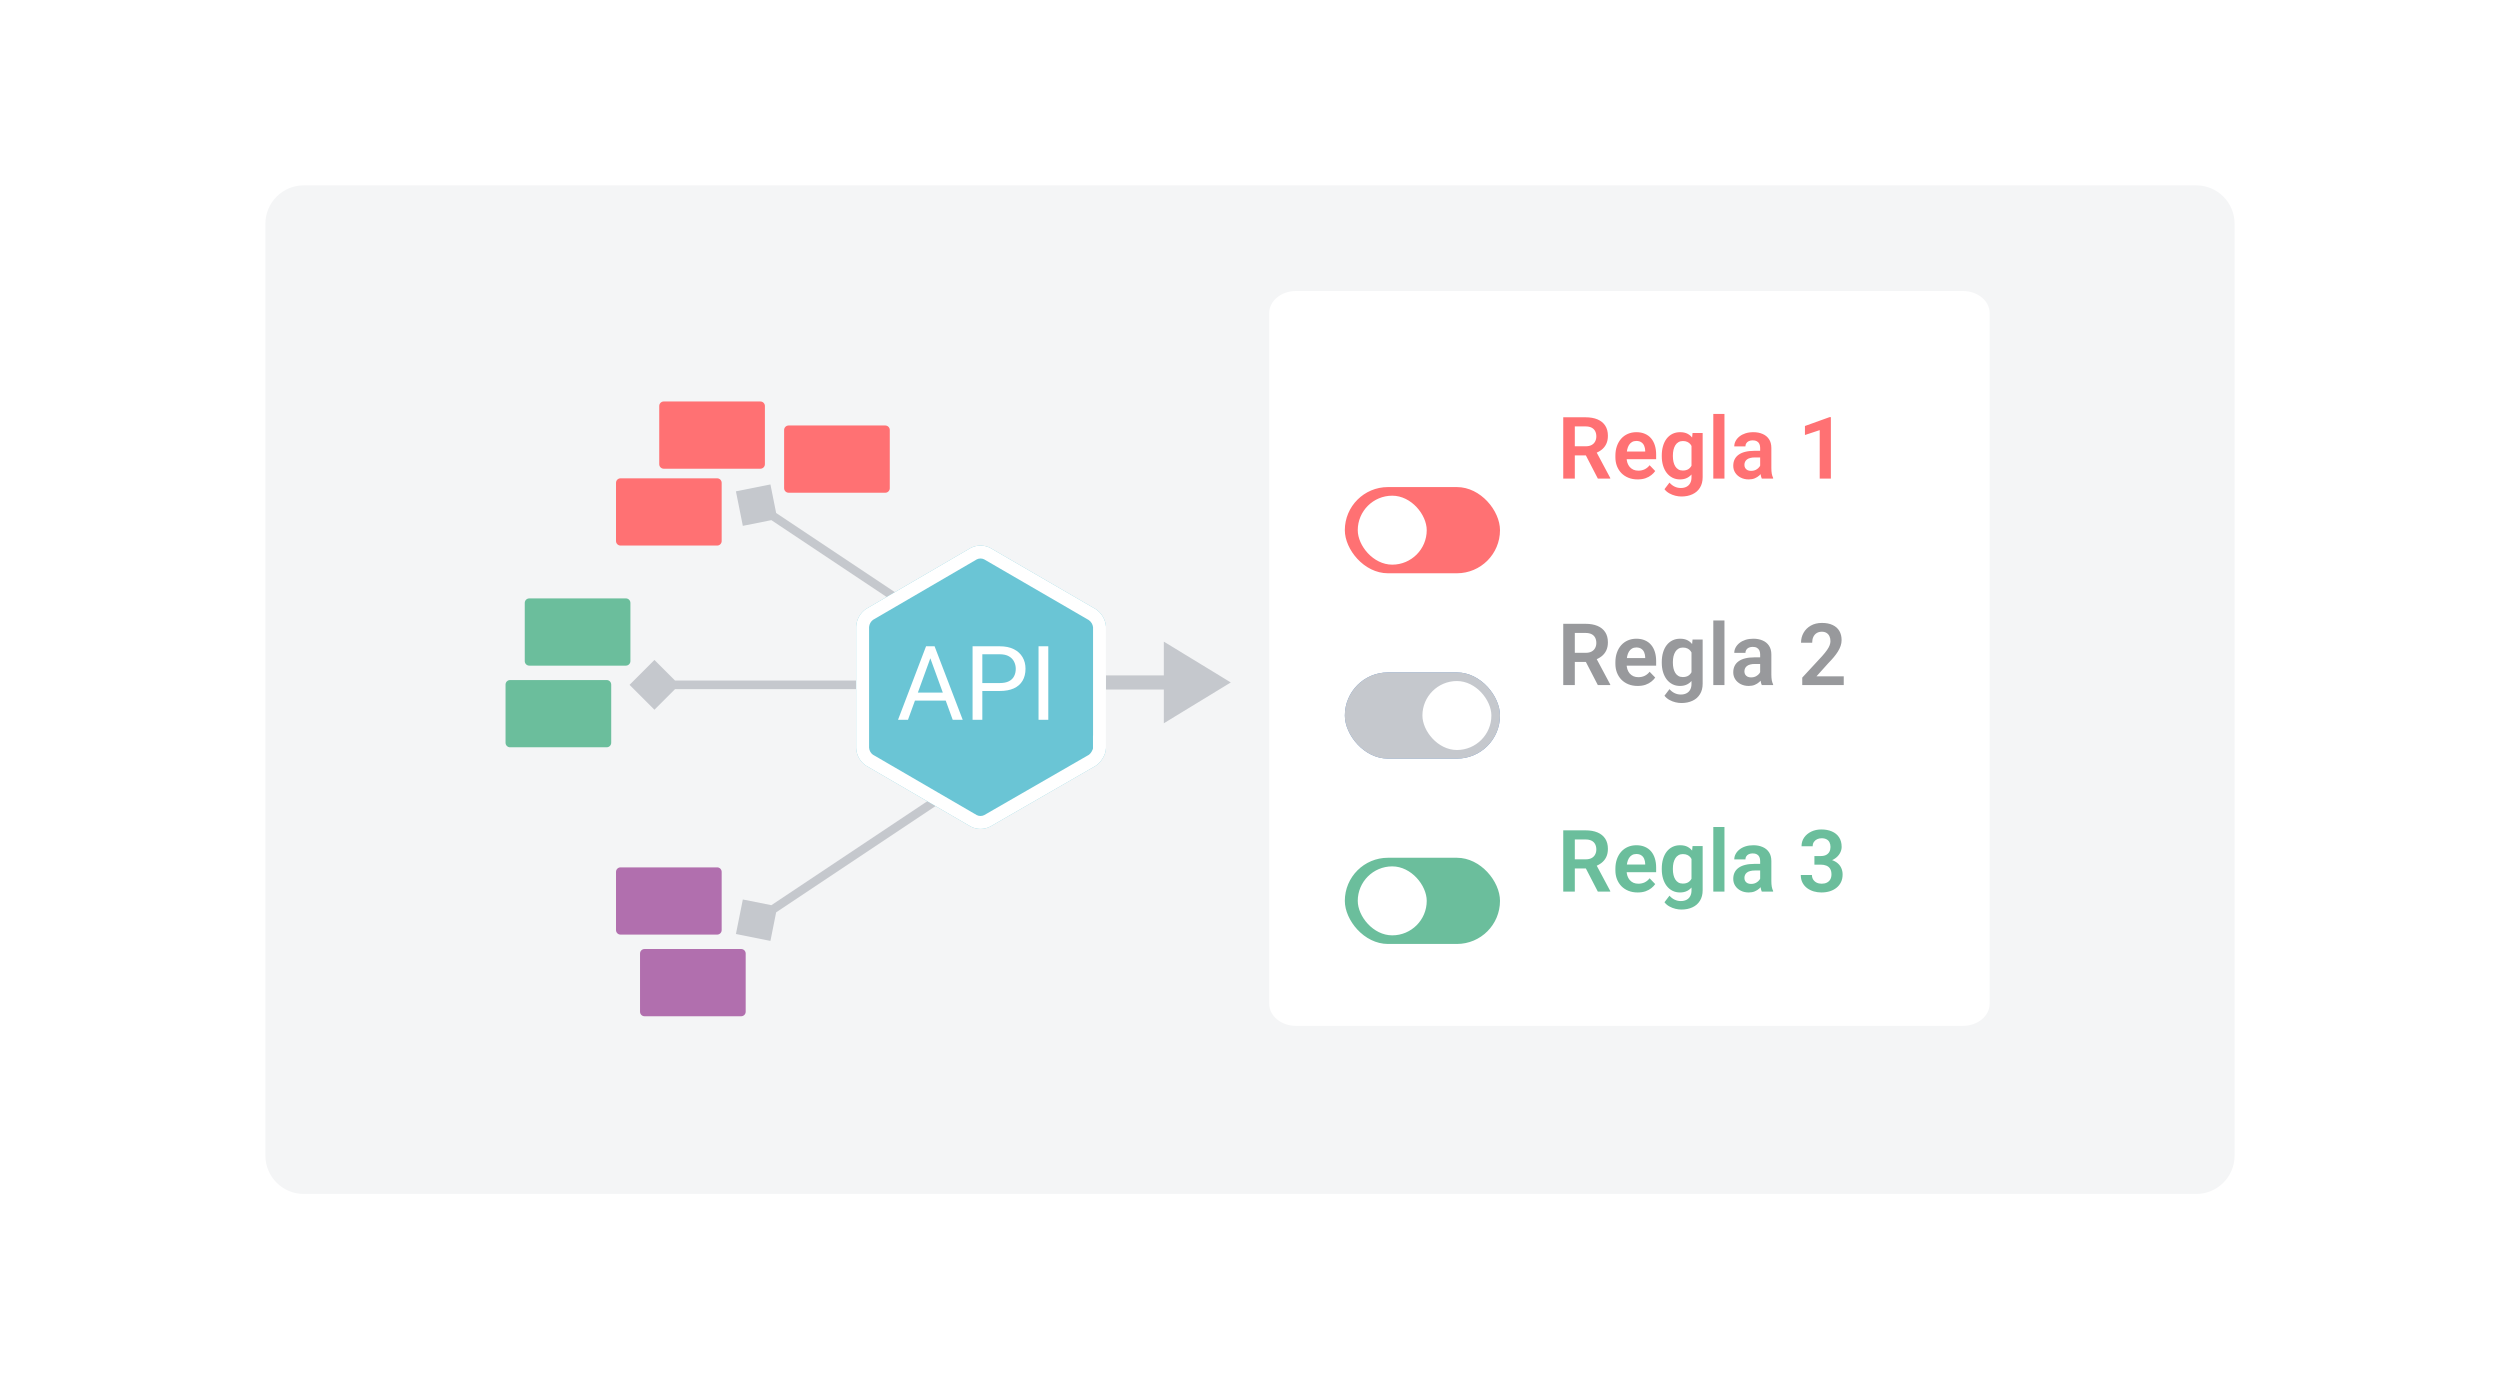 <svg width="580" height="320" viewBox="0 0 580 320" fill="none" xmlns="http://www.w3.org/2000/svg">
<path d="M61.571 51.914C61.571 46.991 65.562 43 70.486 43H509.514C514.437 43 518.428 46.991 518.428 51.914V268.086C518.428 273.009 514.437 277 509.514 277H70.486C65.562 277 61.571 273.009 61.571 268.086V51.914Z" fill="#F4F5F6"/>
<g filter="url(#filter0_d_1614_15252)">
<path d="M294.457 72.642C294.457 69.81 297.234 67.514 300.659 67.514H455.398C458.823 67.514 461.6 69.81 461.6 72.642V232.873C461.6 235.705 458.823 238 455.398 238H300.659C297.234 238 294.457 235.705 294.457 232.873V72.642Z" fill="white"/>
</g>
<path d="M362.672 96.81H367.838C368.919 96.81 369.846 96.973 370.621 97.298C371.396 97.624 371.992 98.105 372.408 98.743C372.825 99.381 373.033 100.166 373.033 101.097C373.033 101.833 372.903 102.471 372.643 103.011C372.382 103.551 372.014 104.004 371.539 104.368C371.07 104.733 370.517 105.019 369.879 105.228L369.039 105.657H364.479L364.459 103.538H367.867C368.421 103.538 368.88 103.441 369.244 103.245C369.609 103.05 369.882 102.78 370.064 102.435C370.253 102.09 370.348 101.696 370.348 101.253C370.348 100.778 370.257 100.368 370.074 100.023C369.892 99.671 369.615 99.401 369.244 99.212C368.873 99.023 368.404 98.929 367.838 98.929H365.357V111.029H362.672V96.81ZM370.699 111.029L367.408 104.661L370.25 104.652L373.58 110.892V111.029H370.699ZM379.938 111.224C379.137 111.224 378.417 111.094 377.779 110.833C377.141 110.573 376.598 110.212 376.148 109.749C375.706 109.281 375.364 108.737 375.123 108.118C374.889 107.493 374.771 106.823 374.771 106.107V105.716C374.771 104.902 374.889 104.163 375.123 103.499C375.357 102.829 375.689 102.253 376.119 101.771C376.549 101.289 377.063 100.918 377.662 100.657C378.261 100.397 378.922 100.267 379.645 100.267C380.393 100.267 381.054 100.394 381.627 100.648C382.2 100.895 382.678 101.247 383.062 101.702C383.447 102.158 383.736 102.705 383.932 103.343C384.127 103.975 384.225 104.674 384.225 105.443V106.527H375.943V104.749H381.686V104.554C381.673 104.144 381.594 103.769 381.451 103.431C381.308 103.086 381.087 102.812 380.787 102.611C380.488 102.402 380.1 102.298 379.625 102.298C379.241 102.298 378.906 102.383 378.619 102.552C378.339 102.715 378.105 102.949 377.916 103.255C377.734 103.555 377.597 103.913 377.506 104.329C377.415 104.746 377.369 105.208 377.369 105.716V106.107C377.369 106.549 377.428 106.96 377.545 107.337C377.669 107.715 377.848 108.044 378.082 108.323C378.323 108.597 378.609 108.812 378.941 108.968C379.28 109.118 379.664 109.193 380.094 109.193C380.634 109.193 381.122 109.088 381.559 108.88C382.001 108.665 382.385 108.35 382.711 107.933L384.01 109.281C383.788 109.606 383.489 109.919 383.111 110.218C382.74 110.517 382.291 110.762 381.764 110.95C381.236 111.133 380.628 111.224 379.938 111.224ZM392.672 100.462H395.016V110.706C395.016 111.663 394.807 112.474 394.391 113.138C393.98 113.809 393.404 114.316 392.662 114.661C391.92 115.013 391.057 115.189 390.074 115.189C389.651 115.189 389.192 115.13 388.697 115.013C388.209 114.896 387.737 114.71 387.281 114.456C386.832 114.209 386.458 113.887 386.158 113.49L387.32 111.966C387.672 112.376 388.069 112.685 388.512 112.894C388.954 113.109 389.433 113.216 389.947 113.216C390.468 113.216 390.911 113.118 391.275 112.923C391.646 112.734 391.93 112.454 392.125 112.083C392.327 111.719 392.428 111.269 392.428 110.736V102.874L392.672 100.462ZM385.533 105.872V105.667C385.533 104.86 385.631 104.128 385.826 103.47C386.021 102.806 386.301 102.236 386.666 101.761C387.037 101.286 387.483 100.918 388.004 100.657C388.531 100.397 389.124 100.267 389.781 100.267C390.478 100.267 391.064 100.394 391.539 100.648C392.021 100.902 392.418 101.263 392.73 101.732C393.049 102.2 393.297 102.757 393.473 103.402C393.655 104.04 393.795 104.743 393.893 105.511V106.068C393.801 106.816 393.655 107.503 393.453 108.128C393.258 108.753 392.997 109.3 392.672 109.769C392.346 110.231 391.943 110.589 391.461 110.843C390.979 111.097 390.413 111.224 389.762 111.224C389.111 111.224 388.525 111.09 388.004 110.823C387.483 110.557 387.037 110.182 386.666 109.7C386.301 109.219 386.021 108.652 385.826 108.001C385.631 107.35 385.533 106.641 385.533 105.872ZM388.111 105.667V105.872C388.111 106.328 388.157 106.754 388.248 107.152C388.339 107.549 388.479 107.9 388.668 108.206C388.857 108.506 389.094 108.74 389.381 108.909C389.667 109.079 390.009 109.163 390.406 109.163C390.94 109.163 391.376 109.053 391.715 108.831C392.06 108.603 392.32 108.294 392.496 107.904C392.678 107.506 392.796 107.06 392.848 106.566V105.032C392.815 104.642 392.743 104.281 392.633 103.948C392.529 103.616 392.382 103.33 392.193 103.089C392.005 102.848 391.764 102.659 391.471 102.523C391.178 102.386 390.829 102.318 390.426 102.318C390.035 102.318 389.693 102.406 389.4 102.581C389.107 102.751 388.867 102.988 388.678 103.294C388.489 103.6 388.346 103.955 388.248 104.359C388.157 104.762 388.111 105.198 388.111 105.667ZM400.074 96.029V111.029H397.486V96.029H400.074ZM408.355 108.782V103.909C408.355 103.551 408.294 103.242 408.17 102.982C408.046 102.721 407.857 102.519 407.604 102.376C407.35 102.233 407.027 102.161 406.637 102.161C406.292 102.161 405.989 102.22 405.729 102.337C405.475 102.454 405.279 102.62 405.143 102.835C405.006 103.044 404.938 103.284 404.938 103.558H402.35C402.35 103.122 402.454 102.708 402.662 102.318C402.87 101.92 403.167 101.569 403.551 101.263C403.941 100.95 404.407 100.706 404.947 100.531C405.494 100.355 406.106 100.267 406.783 100.267C407.584 100.267 408.297 100.404 408.922 100.677C409.553 100.944 410.048 101.348 410.406 101.888C410.771 102.428 410.953 103.109 410.953 103.929V108.538C410.953 109.066 410.986 109.518 411.051 109.896C411.122 110.267 411.227 110.589 411.363 110.863V111.029H408.736C408.613 110.762 408.518 110.423 408.453 110.013C408.388 109.596 408.355 109.186 408.355 108.782ZM408.717 104.593L408.736 106.126H407.105C406.702 106.126 406.347 106.169 406.041 106.253C405.735 106.331 405.484 106.448 405.289 106.605C405.094 106.754 404.947 106.937 404.85 107.152C404.752 107.36 404.703 107.598 404.703 107.865C404.703 108.125 404.762 108.359 404.879 108.568C405.003 108.776 405.178 108.942 405.406 109.066C405.641 109.183 405.914 109.241 406.227 109.241C406.682 109.241 407.079 109.15 407.418 108.968C407.757 108.779 408.02 108.551 408.209 108.284C408.398 108.017 408.499 107.764 408.512 107.523L409.254 108.636C409.163 108.903 409.026 109.186 408.844 109.486C408.661 109.785 408.427 110.065 408.141 110.325C407.854 110.586 407.509 110.801 407.105 110.97C406.702 111.139 406.233 111.224 405.699 111.224C405.016 111.224 404.404 111.087 403.863 110.814C403.323 110.54 402.896 110.166 402.584 109.691C402.271 109.215 402.115 108.675 402.115 108.07C402.115 107.51 402.219 107.015 402.428 106.585C402.636 106.156 402.945 105.794 403.355 105.501C403.766 105.202 404.273 104.977 404.879 104.827C405.491 104.671 406.191 104.593 406.979 104.593H408.717ZM424.762 96.771V111.029H422.174V99.788L418.746 100.921V98.831L424.469 96.771H424.762Z" fill="#FF7173"/>
<mask id="mask0_1614_15252" style="mask-type:alpha" maskUnits="userSpaceOnUse" x="312" y="113" width="36" height="20">
<rect x="312" y="113" width="36" height="20" rx="10" fill="white"/>
</mask>
<g mask="url(#mask0_1614_15252)">
</g>
<rect x="312" y="113" width="36" height="20" rx="10" fill="#FF7173"/>
<mask id="mask1_1614_15252" style="mask-type:alpha" maskUnits="userSpaceOnUse" x="315" y="115" width="16" height="16">
<path fill-rule="evenodd" clip-rule="evenodd" d="M323 115C318.581 115 315 118.582 315 123C315 127.418 318.581 131 323 131C327.418 131 331 127.418 331 123C331 118.582 327.418 115 323 115V115Z" fill="white"/>
</mask>
<g mask="url(#mask1_1614_15252)">
</g>
<rect x="315" y="115" width="16" height="16" rx="8" fill="white"/>
<path d="M362.672 144.724H367.838C368.919 144.724 369.846 144.887 370.621 145.212C371.396 145.538 371.992 146.02 372.408 146.658C372.825 147.296 373.033 148.08 373.033 149.011C373.033 149.747 372.903 150.385 372.643 150.925C372.382 151.466 372.014 151.918 371.539 152.283C371.07 152.647 370.517 152.934 369.879 153.142L369.039 153.572H364.479L364.459 151.453H367.867C368.421 151.453 368.88 151.355 369.244 151.16C369.609 150.964 369.882 150.694 370.064 150.349C370.253 150.004 370.348 149.61 370.348 149.167C370.348 148.692 370.257 148.282 370.074 147.937C369.892 147.585 369.615 147.315 369.244 147.126C368.873 146.938 368.404 146.843 367.838 146.843H365.357V158.943H362.672V144.724ZM370.699 158.943L367.408 152.576L370.25 152.566L373.58 158.806V158.943H370.699ZM379.938 159.138C379.137 159.138 378.417 159.008 377.779 158.748C377.141 158.487 376.598 158.126 376.148 157.664C375.706 157.195 375.364 156.651 375.123 156.033C374.889 155.408 374.771 154.737 374.771 154.021V153.63C374.771 152.817 374.889 152.078 375.123 151.414C375.357 150.743 375.689 150.167 376.119 149.685C376.549 149.203 377.063 148.832 377.662 148.572C378.261 148.311 378.922 148.181 379.645 148.181C380.393 148.181 381.054 148.308 381.627 148.562C382.2 148.809 382.678 149.161 383.062 149.617C383.447 150.072 383.736 150.619 383.932 151.257C384.127 151.889 384.225 152.589 384.225 153.357V154.441H375.943V152.664H381.686V152.468C381.673 152.058 381.594 151.684 381.451 151.345C381.308 151 381.087 150.727 380.787 150.525C380.488 150.317 380.1 150.212 379.625 150.212C379.241 150.212 378.906 150.297 378.619 150.466C378.339 150.629 378.105 150.863 377.916 151.169C377.734 151.469 377.597 151.827 377.506 152.244C377.415 152.66 377.369 153.123 377.369 153.63V154.021C377.369 154.464 377.428 154.874 377.545 155.251C377.669 155.629 377.848 155.958 378.082 156.238C378.323 156.511 378.609 156.726 378.941 156.882C379.28 157.032 379.664 157.107 380.094 157.107C380.634 157.107 381.122 157.003 381.559 156.794C382.001 156.58 382.385 156.264 382.711 155.847L384.01 157.195C383.788 157.52 383.489 157.833 383.111 158.132C382.74 158.432 382.291 158.676 381.764 158.865C381.236 159.047 380.628 159.138 379.938 159.138ZM392.672 148.376H395.016V158.621C395.016 159.578 394.807 160.388 394.391 161.052C393.98 161.723 393.404 162.231 392.662 162.576C391.92 162.927 391.057 163.103 390.074 163.103C389.651 163.103 389.192 163.044 388.697 162.927C388.209 162.81 387.737 162.625 387.281 162.371C386.832 162.123 386.458 161.801 386.158 161.404L387.32 159.88C387.672 160.291 388.069 160.6 388.512 160.808C388.954 161.023 389.433 161.13 389.947 161.13C390.468 161.13 390.911 161.033 391.275 160.837C391.646 160.649 391.93 160.369 392.125 159.998C392.327 159.633 392.428 159.184 392.428 158.65V150.789L392.672 148.376ZM385.533 153.787V153.582C385.533 152.774 385.631 152.042 385.826 151.384C386.021 150.72 386.301 150.151 386.666 149.675C387.037 149.2 387.483 148.832 388.004 148.572C388.531 148.311 389.124 148.181 389.781 148.181C390.478 148.181 391.064 148.308 391.539 148.562C392.021 148.816 392.418 149.177 392.73 149.646C393.049 150.115 393.297 150.671 393.473 151.316C393.655 151.954 393.795 152.657 393.893 153.425V153.982C393.801 154.731 393.655 155.417 393.453 156.042C393.258 156.667 392.997 157.214 392.672 157.683C392.346 158.145 391.943 158.503 391.461 158.757C390.979 159.011 390.413 159.138 389.762 159.138C389.111 159.138 388.525 159.005 388.004 158.738C387.483 158.471 387.037 158.097 386.666 157.615C386.301 157.133 386.021 156.567 385.826 155.916C385.631 155.264 385.533 154.555 385.533 153.787ZM388.111 153.582V153.787C388.111 154.242 388.157 154.669 388.248 155.066C388.339 155.463 388.479 155.815 388.668 156.121C388.857 156.42 389.094 156.654 389.381 156.824C389.667 156.993 390.009 157.078 390.406 157.078C390.94 157.078 391.376 156.967 391.715 156.746C392.06 156.518 392.32 156.208 392.496 155.818C392.678 155.421 392.796 154.975 392.848 154.48V152.947C392.815 152.556 392.743 152.195 392.633 151.863C392.529 151.531 392.382 151.244 392.193 151.003C392.005 150.763 391.764 150.574 391.471 150.437C391.178 150.3 390.829 150.232 390.426 150.232C390.035 150.232 389.693 150.32 389.4 150.496C389.107 150.665 388.867 150.903 388.678 151.208C388.489 151.514 388.346 151.869 388.248 152.273C388.157 152.677 388.111 153.113 388.111 153.582ZM400.074 143.943V158.943H397.486V143.943H400.074ZM408.355 156.697V151.824C408.355 151.466 408.294 151.156 408.17 150.896C408.046 150.636 407.857 150.434 407.604 150.291C407.35 150.147 407.027 150.076 406.637 150.076C406.292 150.076 405.989 150.134 405.729 150.251C405.475 150.369 405.279 150.535 405.143 150.75C405.006 150.958 404.938 151.199 404.938 151.472H402.35C402.35 151.036 402.454 150.623 402.662 150.232C402.87 149.835 403.167 149.483 403.551 149.177C403.941 148.865 404.407 148.621 404.947 148.445C405.494 148.269 406.106 148.181 406.783 148.181C407.584 148.181 408.297 148.318 408.922 148.591C409.553 148.858 410.048 149.262 410.406 149.802C410.771 150.343 410.953 151.023 410.953 151.843V156.453C410.953 156.98 410.986 157.432 411.051 157.81C411.122 158.181 411.227 158.503 411.363 158.777V158.943H408.736C408.613 158.676 408.518 158.337 408.453 157.927C408.388 157.511 408.355 157.1 408.355 156.697ZM408.717 152.507L408.736 154.041H407.105C406.702 154.041 406.347 154.083 406.041 154.167C405.735 154.246 405.484 154.363 405.289 154.519C405.094 154.669 404.947 154.851 404.85 155.066C404.752 155.274 404.703 155.512 404.703 155.779C404.703 156.039 404.762 156.274 404.879 156.482C405.003 156.69 405.178 156.856 405.406 156.98C405.641 157.097 405.914 157.156 406.227 157.156C406.682 157.156 407.079 157.065 407.418 156.882C407.757 156.694 408.02 156.466 408.209 156.199C408.398 155.932 408.499 155.678 408.512 155.437L409.254 156.55C409.163 156.817 409.026 157.1 408.844 157.4C408.661 157.699 408.427 157.979 408.141 158.24C407.854 158.5 407.509 158.715 407.105 158.884C406.702 159.054 406.233 159.138 405.699 159.138C405.016 159.138 404.404 159.001 403.863 158.728C403.323 158.455 402.896 158.08 402.584 157.605C402.271 157.13 402.115 156.589 402.115 155.984C402.115 155.424 402.219 154.929 402.428 154.5C402.636 154.07 402.945 153.708 403.355 153.416C403.766 153.116 404.273 152.891 404.879 152.742C405.491 152.585 406.191 152.507 406.979 152.507H408.717ZM427.75 156.912V158.943H418.121V157.205L422.74 152.214C423.222 151.667 423.603 151.192 423.883 150.789C424.163 150.385 424.361 150.02 424.479 149.695C424.602 149.363 424.664 149.047 424.664 148.748C424.664 148.311 424.586 147.931 424.43 147.605C424.273 147.273 424.046 147.016 423.746 146.833C423.453 146.651 423.092 146.56 422.662 146.56C422.187 146.56 421.78 146.671 421.441 146.892C421.109 147.107 420.855 147.406 420.68 147.791C420.51 148.175 420.426 148.614 420.426 149.109H417.838C417.838 148.269 418.033 147.504 418.424 146.814C418.814 146.117 419.374 145.561 420.104 145.144C420.833 144.727 421.699 144.519 422.701 144.519C423.678 144.519 424.505 144.682 425.182 145.007C425.859 145.326 426.373 145.782 426.725 146.375C427.076 146.967 427.252 147.673 427.252 148.494C427.252 148.949 427.177 149.399 427.027 149.841C426.878 150.284 426.666 150.723 426.393 151.16C426.126 151.589 425.807 152.026 425.436 152.468C425.064 152.911 424.651 153.363 424.195 153.826L421.422 156.912H427.75Z" fill="#98999C"/>
<path d="M362.672 192.638H367.838C368.919 192.638 369.846 192.801 370.621 193.127C371.396 193.452 371.992 193.934 372.408 194.572C372.825 195.21 373.033 195.995 373.033 196.926C373.033 197.661 372.903 198.299 372.643 198.84C372.382 199.38 372.014 199.832 371.539 200.197C371.07 200.562 370.517 200.848 369.879 201.056L369.039 201.486H364.479L364.459 199.367H367.867C368.421 199.367 368.88 199.269 369.244 199.074C369.609 198.879 369.882 198.608 370.064 198.263C370.253 197.918 370.348 197.524 370.348 197.082C370.348 196.607 370.257 196.196 370.074 195.851C369.892 195.5 369.615 195.23 369.244 195.041C368.873 194.852 368.404 194.758 367.838 194.758H365.357V206.857H362.672V192.638ZM370.699 206.857L367.408 200.49L370.25 200.48L373.58 206.72V206.857H370.699ZM379.938 207.052C379.137 207.052 378.417 206.922 377.779 206.662C377.141 206.401 376.598 206.04 376.148 205.578C375.706 205.109 375.364 204.566 375.123 203.947C374.889 203.322 374.771 202.651 374.771 201.935V201.545C374.771 200.731 374.889 199.992 375.123 199.328C375.357 198.657 375.689 198.081 376.119 197.599C376.549 197.118 377.063 196.747 377.662 196.486C378.261 196.226 378.922 196.095 379.645 196.095C380.393 196.095 381.054 196.222 381.627 196.476C382.2 196.724 382.678 197.075 383.062 197.531C383.447 197.987 383.736 198.534 383.932 199.172C384.127 199.803 384.225 200.503 384.225 201.271V202.355H375.943V200.578H381.686V200.383C381.673 199.972 381.594 199.598 381.451 199.26C381.308 198.914 381.087 198.641 380.787 198.439C380.488 198.231 380.1 198.127 379.625 198.127C379.241 198.127 378.906 198.211 378.619 198.381C378.339 198.543 378.105 198.778 377.916 199.084C377.734 199.383 377.597 199.741 377.506 200.158C377.415 200.575 377.369 201.037 377.369 201.545V201.935C377.369 202.378 377.428 202.788 377.545 203.166C377.669 203.543 377.848 203.872 378.082 204.152C378.323 204.426 378.609 204.64 378.941 204.797C379.28 204.946 379.664 205.021 380.094 205.021C380.634 205.021 381.122 204.917 381.559 204.709C382.001 204.494 382.385 204.178 382.711 203.761L384.01 205.109C383.788 205.435 383.489 205.747 383.111 206.047C382.74 206.346 382.291 206.59 381.764 206.779C381.236 206.961 380.628 207.052 379.938 207.052ZM392.672 196.291H395.016V206.535C395.016 207.492 394.807 208.302 394.391 208.967C393.98 209.637 393.404 210.145 392.662 210.49C391.92 210.842 391.057 211.017 390.074 211.017C389.651 211.017 389.192 210.959 388.697 210.842C388.209 210.724 387.737 210.539 387.281 210.285C386.832 210.038 386.458 209.715 386.158 209.318L387.32 207.795C387.672 208.205 388.069 208.514 388.512 208.722C388.954 208.937 389.433 209.045 389.947 209.045C390.468 209.045 390.911 208.947 391.275 208.752C391.646 208.563 391.93 208.283 392.125 207.912C392.327 207.547 392.428 207.098 392.428 206.564V198.703L392.672 196.291ZM385.533 201.701V201.496C385.533 200.689 385.631 199.956 385.826 199.299C386.021 198.635 386.301 198.065 386.666 197.59C387.037 197.114 387.483 196.747 388.004 196.486C388.531 196.226 389.124 196.095 389.781 196.095C390.478 196.095 391.064 196.222 391.539 196.476C392.021 196.73 392.418 197.092 392.73 197.56C393.049 198.029 393.297 198.586 393.473 199.23C393.655 199.868 393.795 200.571 393.893 201.34V201.896C393.801 202.645 393.655 203.332 393.453 203.957C393.258 204.582 392.997 205.129 392.672 205.597C392.346 206.06 391.943 206.418 391.461 206.672C390.979 206.926 390.413 207.052 389.762 207.052C389.111 207.052 388.525 206.919 388.004 206.652C387.483 206.385 387.037 206.011 386.666 205.529C386.301 205.047 386.021 204.481 385.826 203.83C385.631 203.179 385.533 202.469 385.533 201.701ZM388.111 201.496V201.701C388.111 202.157 388.157 202.583 388.248 202.98C388.339 203.377 388.479 203.729 388.668 204.035C388.857 204.334 389.094 204.569 389.381 204.738C389.667 204.907 390.009 204.992 390.406 204.992C390.94 204.992 391.376 204.881 391.715 204.66C392.06 204.432 392.32 204.123 392.496 203.732C392.678 203.335 392.796 202.889 392.848 202.394V200.861C392.815 200.47 392.743 200.109 392.633 199.777C392.529 199.445 392.382 199.159 392.193 198.918C392.005 198.677 391.764 198.488 391.471 198.351C391.178 198.215 390.829 198.146 390.426 198.146C390.035 198.146 389.693 198.234 389.4 198.41C389.107 198.579 388.867 198.817 388.678 199.123C388.489 199.429 388.346 199.784 388.248 200.187C388.157 200.591 388.111 201.027 388.111 201.496ZM400.074 191.857V206.857H397.486V191.857H400.074ZM408.355 204.611V199.738C408.355 199.38 408.294 199.071 408.17 198.81C408.046 198.55 407.857 198.348 407.604 198.205C407.35 198.062 407.027 197.99 406.637 197.99C406.292 197.99 405.989 198.049 405.729 198.166C405.475 198.283 405.279 198.449 405.143 198.664C405.006 198.872 404.938 199.113 404.938 199.386H402.35C402.35 198.95 402.454 198.537 402.662 198.146C402.87 197.749 403.167 197.398 403.551 197.092C403.941 196.779 404.407 196.535 404.947 196.359C405.494 196.183 406.106 196.095 406.783 196.095C407.584 196.095 408.297 196.232 408.922 196.506C409.553 196.773 410.048 197.176 410.406 197.717C410.771 198.257 410.953 198.937 410.953 199.758V204.367C410.953 204.894 410.986 205.347 411.051 205.724C411.122 206.095 411.227 206.418 411.363 206.691V206.857H408.736C408.613 206.59 408.518 206.252 408.453 205.842C408.388 205.425 408.355 205.015 408.355 204.611ZM408.717 200.422L408.736 201.955H407.105C406.702 201.955 406.347 201.997 406.041 202.082C405.735 202.16 405.484 202.277 405.289 202.433C405.094 202.583 404.947 202.765 404.85 202.98C404.752 203.189 404.703 203.426 404.703 203.693C404.703 203.954 404.762 204.188 404.879 204.396C405.003 204.605 405.178 204.771 405.406 204.894C405.641 205.011 405.914 205.07 406.227 205.07C406.682 205.07 407.079 204.979 407.418 204.797C407.757 204.608 408.02 204.38 408.209 204.113C408.398 203.846 408.499 203.592 408.512 203.351L409.254 204.465C409.163 204.732 409.026 205.015 408.844 205.314C408.661 205.614 408.427 205.894 408.141 206.154C407.854 206.414 407.509 206.629 407.105 206.799C406.702 206.968 406.233 207.052 405.699 207.052C405.016 207.052 404.404 206.916 403.863 206.642C403.323 206.369 402.896 205.995 402.584 205.519C402.271 205.044 402.115 204.504 402.115 203.898C402.115 203.338 402.219 202.844 402.428 202.414C402.636 201.984 402.945 201.623 403.355 201.33C403.766 201.03 404.273 200.806 404.879 200.656C405.491 200.5 406.191 200.422 406.979 200.422H408.717ZM420.943 198.605H422.398C422.913 198.605 423.336 198.517 423.668 198.342C424.007 198.159 424.257 197.912 424.42 197.599C424.589 197.28 424.674 196.913 424.674 196.496C424.674 196.086 424.599 195.731 424.449 195.431C424.299 195.125 424.072 194.891 423.766 194.728C423.466 194.559 423.082 194.474 422.613 194.474C422.236 194.474 421.887 194.549 421.568 194.699C421.256 194.849 421.005 195.064 420.816 195.344C420.634 195.617 420.543 195.946 420.543 196.33H417.955C417.955 195.562 418.157 194.888 418.561 194.308C418.971 193.722 419.524 193.263 420.221 192.931C420.917 192.599 421.695 192.433 422.555 192.433C423.492 192.433 424.312 192.59 425.016 192.902C425.725 193.208 426.275 193.661 426.666 194.26C427.063 194.858 427.262 195.601 427.262 196.486C427.262 196.909 427.161 197.332 426.959 197.756C426.764 198.172 426.474 198.55 426.09 198.888C425.712 199.22 425.247 199.491 424.693 199.699C424.146 199.901 423.518 200.002 422.809 200.002H420.943V198.605ZM420.943 200.597V199.22H422.809C423.609 199.22 424.303 199.315 424.889 199.504C425.481 199.686 425.969 199.946 426.354 200.285C426.738 200.617 427.021 201.004 427.203 201.447C427.392 201.89 427.486 202.365 427.486 202.873C427.486 203.537 427.363 204.129 427.115 204.65C426.868 205.164 426.52 205.601 426.07 205.959C425.628 206.317 425.107 206.59 424.508 206.779C423.909 206.961 423.261 207.052 422.564 207.052C421.959 207.052 421.37 206.971 420.797 206.808C420.23 206.639 419.719 206.388 419.264 206.056C418.808 205.718 418.447 205.295 418.18 204.787C417.913 204.273 417.779 203.677 417.779 203H420.367C420.367 203.39 420.462 203.739 420.65 204.045C420.846 204.351 421.113 204.592 421.451 204.767C421.796 204.937 422.184 205.021 422.613 205.021C423.089 205.021 423.495 204.937 423.834 204.767C424.179 204.592 424.443 204.344 424.625 204.025C424.807 203.7 424.898 203.312 424.898 202.863C424.898 202.329 424.798 201.896 424.596 201.564C424.394 201.232 424.104 200.988 423.727 200.832C423.355 200.676 422.913 200.597 422.398 200.597H420.943Z" fill="#6BBE9C"/>
<mask id="mask2_1614_15252" style="mask-type:alpha" maskUnits="userSpaceOnUse" x="312" y="156" width="36" height="20">
<rect x="312" y="156" width="36" height="20" rx="10" fill="white"/>
</mask>
<g mask="url(#mask2_1614_15252)">
</g>
<rect x="312" y="156" width="36" height="20" rx="10" fill="#6993C9"/>
<mask id="mask3_1614_15252" style="mask-type:alpha" maskUnits="userSpaceOnUse" x="315" y="158" width="16" height="16">
<path fill-rule="evenodd" clip-rule="evenodd" d="M323 158C318.581 158 315 161.582 315 166C315 170.418 318.581 174 323 174C327.418 174 331 170.418 331 166C331 161.582 327.418 158 323 158V158Z" fill="white"/>
</mask>
<g mask="url(#mask3_1614_15252)">
</g>
<rect x="315" y="158" width="16" height="16" rx="8" fill="white"/>
<mask id="mask4_1614_15252" style="mask-type:alpha" maskUnits="userSpaceOnUse" x="312" y="156" width="36" height="20">
<rect x="312" y="156" width="36" height="20" rx="10" fill="white"/>
</mask>
<g mask="url(#mask4_1614_15252)">
</g>
<rect x="312" y="156" width="36" height="20" rx="10" fill="#C5C8CD"/>
<mask id="mask5_1614_15252" style="mask-type:alpha" maskUnits="userSpaceOnUse" x="330" y="158" width="16" height="16">
<path fill-rule="evenodd" clip-rule="evenodd" d="M338 158C333.581 158 330 161.582 330 166C330 170.418 333.581 174 338 174C342.418 174 346 170.418 346 166C346 161.582 342.418 158 338 158V158Z" fill="white"/>
</mask>
<g mask="url(#mask5_1614_15252)">
</g>
<rect x="330" y="158" width="16" height="16" rx="8" fill="white"/>
<mask id="mask6_1614_15252" style="mask-type:alpha" maskUnits="userSpaceOnUse" x="312" y="199" width="36" height="20">
<rect x="312" y="199" width="36" height="20" rx="10" fill="white"/>
</mask>
<g mask="url(#mask6_1614_15252)">
</g>
<rect x="312" y="199" width="36" height="20" rx="10" fill="#6BBE9C"/>
<mask id="mask7_1614_15252" style="mask-type:alpha" maskUnits="userSpaceOnUse" x="315" y="201" width="16" height="16">
<path fill-rule="evenodd" clip-rule="evenodd" d="M323 201C318.581 201 315 204.582 315 209C315 213.418 318.581 217 323 217C327.418 217 331 213.418 331 209C331 204.582 327.418 201 323 201V201Z" fill="white"/>
</mask>
<g mask="url(#mask7_1614_15252)">
</g>
<rect x="315" y="201" width="16" height="16" rx="8" fill="white"/>
<path d="M271.506 159.969L271.506 158.469L270.006 158.469L250.33 158.469C250.329 158.469 250.328 158.468 250.328 158.468C250.325 158.466 250.32 158.462 250.316 158.457C250.296 158.436 250.271 158.394 250.271 158.329C250.271 158.263 250.296 158.221 250.316 158.2C250.32 158.195 250.325 158.192 250.328 158.189C250.328 158.189 250.329 158.188 250.33 158.188L270.006 158.188L271.506 158.188L271.506 156.688L271.506 151.528L282.661 158.329L271.506 165.129L271.506 159.969Z" fill="#C5C8CD" stroke="#C5C8CD" stroke-width="3"/>
<path d="M170.734 113.991L172.336 121.997L180.342 120.396L178.741 112.39L170.734 113.991ZM174.983 118.026L221.783 149.226L222.893 147.562L176.093 116.362L174.983 118.026Z" fill="#C5C8CD"/>
<path d="M170.734 216.688L172.336 208.682L180.342 210.283L178.741 218.29L170.734 216.688ZM174.983 212.654L221.783 181.454L222.893 183.118L176.093 214.318L174.983 212.654Z" fill="#C5C8CD"/>
<path d="M146.055 158.886L151.828 164.659L157.602 158.886L151.828 153.112L146.055 158.886ZM151.828 159.886L198.628 159.886L198.628 157.886L151.828 157.886L151.828 159.886Z" fill="#C5C8CD"/>
<path d="M152.942 94.192C152.942 93.612 153.412 93.143 153.991 93.143H176.408C176.987 93.143 177.457 93.612 177.457 94.192V107.694C177.457 108.273 176.987 108.743 176.408 108.743H153.991C153.412 108.743 152.942 108.273 152.942 107.694V94.192Z" fill="#FF7173"/>
<path d="M181.914 99.763C181.914 99.184 182.384 98.714 182.963 98.714H205.38C205.959 98.714 206.428 99.184 206.428 99.763V113.266C206.428 113.845 205.959 114.314 205.38 114.314H182.963C182.384 114.314 181.914 113.845 181.914 113.266V99.763Z" fill="#FF7173"/>
<path d="M142.914 112.02C142.914 111.441 143.384 110.971 143.963 110.971H166.38C166.959 110.971 167.428 111.441 167.428 112.02V125.523C167.428 126.102 166.959 126.571 166.38 126.571H143.963C143.384 126.571 142.914 126.102 142.914 125.523V112.02Z" fill="#FF7173"/>
<path d="M121.743 139.877C121.743 139.298 122.213 138.829 122.792 138.829H145.209C145.788 138.829 146.257 139.298 146.257 139.877V153.38C146.257 153.959 145.788 154.429 145.209 154.429H122.792C122.213 154.429 121.743 153.959 121.743 153.38V139.877Z" fill="#6BBE9C"/>
<path d="M117.286 158.82C117.286 158.241 117.756 157.771 118.335 157.771H140.752C141.331 157.771 141.8 158.241 141.8 158.82V172.323C141.8 172.902 141.331 173.371 140.752 173.371H118.335C117.756 173.371 117.286 172.902 117.286 172.323V158.82Z" fill="#6BBE9C"/>
<path d="M142.914 202.277C142.914 201.698 143.384 201.229 143.963 201.229H166.38C166.959 201.229 167.428 201.698 167.428 202.277V215.78C167.428 216.359 166.959 216.829 166.38 216.829H143.963C143.384 216.829 142.914 216.359 142.914 215.78V202.277Z" fill="#B16FAE"/>
<path d="M148.485 221.22C148.485 220.641 148.955 220.171 149.534 220.171H171.951C172.53 220.171 173 220.641 173 221.22V234.723C173 235.302 172.53 235.771 171.951 235.771H149.534C148.955 235.771 148.485 235.302 148.485 234.723V221.22Z" fill="#B16FAE"/>
<g filter="url(#filter1_d_1614_15252)">
<path d="M256.572 173.638C256.572 175.076 255.4 176.94 254.145 177.698L229.777 191.736C229.067 192.112 228.277 192.309 227.475 192.309C226.674 192.309 225.884 192.112 225.174 191.736L200.889 177.614C200.223 177.163 199.672 176.56 199.279 175.854C198.887 175.148 198.664 174.358 198.629 173.549V145.36C198.674 144.553 198.901 143.767 199.293 143.063C199.685 142.358 200.231 141.753 200.889 141.295L225.174 127.144C225.884 126.768 226.674 126.572 227.475 126.572C228.277 126.572 229.067 126.768 229.777 127.144L254.162 141.295C254.849 141.738 255.425 142.335 255.846 143.04C256.267 143.745 256.521 144.539 256.588 145.36V173.638H256.572Z" fill="#6AC5D5"/>
</g>
<g filter="url(#filter2_d_1614_15252)">
<path fill-rule="evenodd" clip-rule="evenodd" d="M253.572 170.638H253.588V145.508C253.548 145.177 253.439 144.86 253.27 144.578C253.094 144.284 252.859 144.035 252.583 143.847L228.333 129.775C228.065 129.641 227.772 129.572 227.475 129.572C227.18 129.572 226.887 129.64 226.62 129.774L202.526 143.813C202.279 144.002 202.07 144.242 201.915 144.52C201.755 144.808 201.657 145.129 201.629 145.461V173.47C201.651 173.797 201.744 174.113 201.901 174.396C202.053 174.669 202.26 174.903 202.506 175.084L226.619 189.106C226.887 189.24 227.18 189.309 227.475 189.309C227.773 189.309 228.067 189.239 228.336 189.104L252.608 175.122C252.728 175.043 253.007 174.791 253.265 174.366C253.387 174.165 253.472 173.977 253.523 173.825C253.565 173.698 253.571 173.633 253.572 173.629C253.572 173.629 253.572 173.629 253.572 173.629L253.572 170.638ZM254.145 177.698L229.777 191.736C229.067 192.112 228.277 192.309 227.475 192.309C226.674 192.309 225.884 192.112 225.174 191.736L200.889 177.614C200.223 177.163 199.672 176.56 199.279 175.854C198.887 175.148 198.664 174.358 198.629 173.549V145.36C198.674 144.553 198.901 143.767 199.293 143.063C199.685 142.358 200.231 141.753 200.889 141.295L225.174 127.144C225.884 126.768 226.674 126.572 227.475 126.572C228.277 126.572 229.067 126.768 229.777 127.144L254.162 141.295C254.849 141.738 255.425 142.335 255.846 143.04C256.267 143.745 256.521 144.539 256.588 145.36V173.638H256.572C256.572 175.076 255.4 176.94 254.145 177.698Z" fill="white"/>
</g>
<path d="M216.297 151.449L210.648 167H208.34L214.844 149.938H216.332L216.297 151.449ZM221.031 167L215.371 151.449L215.336 149.938H216.824L223.352 167H221.031ZM220.738 160.684V162.535H211.152V160.684H220.738ZM231.93 160.309H227.371V158.469H231.93C232.812 158.469 233.527 158.328 234.074 158.047C234.621 157.766 235.02 157.375 235.27 156.875C235.527 156.375 235.656 155.805 235.656 155.164C235.656 154.578 235.527 154.027 235.27 153.512C235.02 152.996 234.621 152.582 234.074 152.27C233.527 151.949 232.812 151.789 231.93 151.789H227.898V167H225.637V149.938H231.93C233.219 149.938 234.309 150.16 235.199 150.605C236.09 151.051 236.766 151.668 237.227 152.457C237.688 153.238 237.918 154.133 237.918 155.141C237.918 156.234 237.688 157.168 237.227 157.941C236.766 158.715 236.09 159.305 235.199 159.711C234.309 160.109 233.219 160.309 231.93 160.309ZM243.203 149.938V167H240.941V149.938H243.203Z" fill="white"/>
<defs>
<filter id="filter0_d_1614_15252" x="283.743" y="56.8" width="188.571" height="191.914" filterUnits="userSpaceOnUse" color-interpolation-filters="sRGB">
<feFlood flood-opacity="0" result="BackgroundImageFix"/>
<feColorMatrix in="SourceAlpha" type="matrix" values="0 0 0 0 0 0 0 0 0 0 0 0 0 0 0 0 0 0 127 0" result="hardAlpha"/>
<feOffset/>
<feGaussianBlur stdDeviation="5.357"/>
<feColorMatrix type="matrix" values="0 0 0 0 0.204 0 0 0 0 0.227 0 0 0 0 0.251 0 0 0 0.2 0"/>
<feBlend mode="normal" in2="BackgroundImageFix" result="effect1_dropShadow_1614_15252"/>
<feBlend mode="normal" in="SourceGraphic" in2="effect1_dropShadow_1614_15252" result="shape"/>
</filter>
<filter id="filter1_d_1614_15252" x="192.175" y="120.117" width="70.869" height="78.646" filterUnits="userSpaceOnUse" color-interpolation-filters="sRGB">
<feFlood flood-opacity="0" result="BackgroundImageFix"/>
<feColorMatrix in="SourceAlpha" type="matrix" values="0 0 0 0 0 0 0 0 0 0 0 0 0 0 0 0 0 0 127 0" result="hardAlpha"/>
<feOffset/>
<feGaussianBlur stdDeviation="3.227"/>
<feColorMatrix type="matrix" values="0 0 0 0 0.204 0 0 0 0 0.227 0 0 0 0 0.251 0 0 0 0.2 0"/>
<feBlend mode="normal" in2="BackgroundImageFix" result="effect1_dropShadow_1614_15252"/>
<feBlend mode="normal" in="SourceGraphic" in2="effect1_dropShadow_1614_15252" result="shape"/>
</filter>
<filter id="filter2_d_1614_15252" x="192.175" y="120.117" width="70.869" height="78.646" filterUnits="userSpaceOnUse" color-interpolation-filters="sRGB">
<feFlood flood-opacity="0" result="BackgroundImageFix"/>
<feColorMatrix in="SourceAlpha" type="matrix" values="0 0 0 0 0 0 0 0 0 0 0 0 0 0 0 0 0 0 127 0" result="hardAlpha"/>
<feOffset/>
<feGaussianBlur stdDeviation="3.227"/>
<feColorMatrix type="matrix" values="0 0 0 0 0.204 0 0 0 0 0.227 0 0 0 0 0.251 0 0 0 0.2 0"/>
<feBlend mode="normal" in2="BackgroundImageFix" result="effect1_dropShadow_1614_15252"/>
<feBlend mode="normal" in="SourceGraphic" in2="effect1_dropShadow_1614_15252" result="shape"/>
</filter>
</defs>
</svg>
